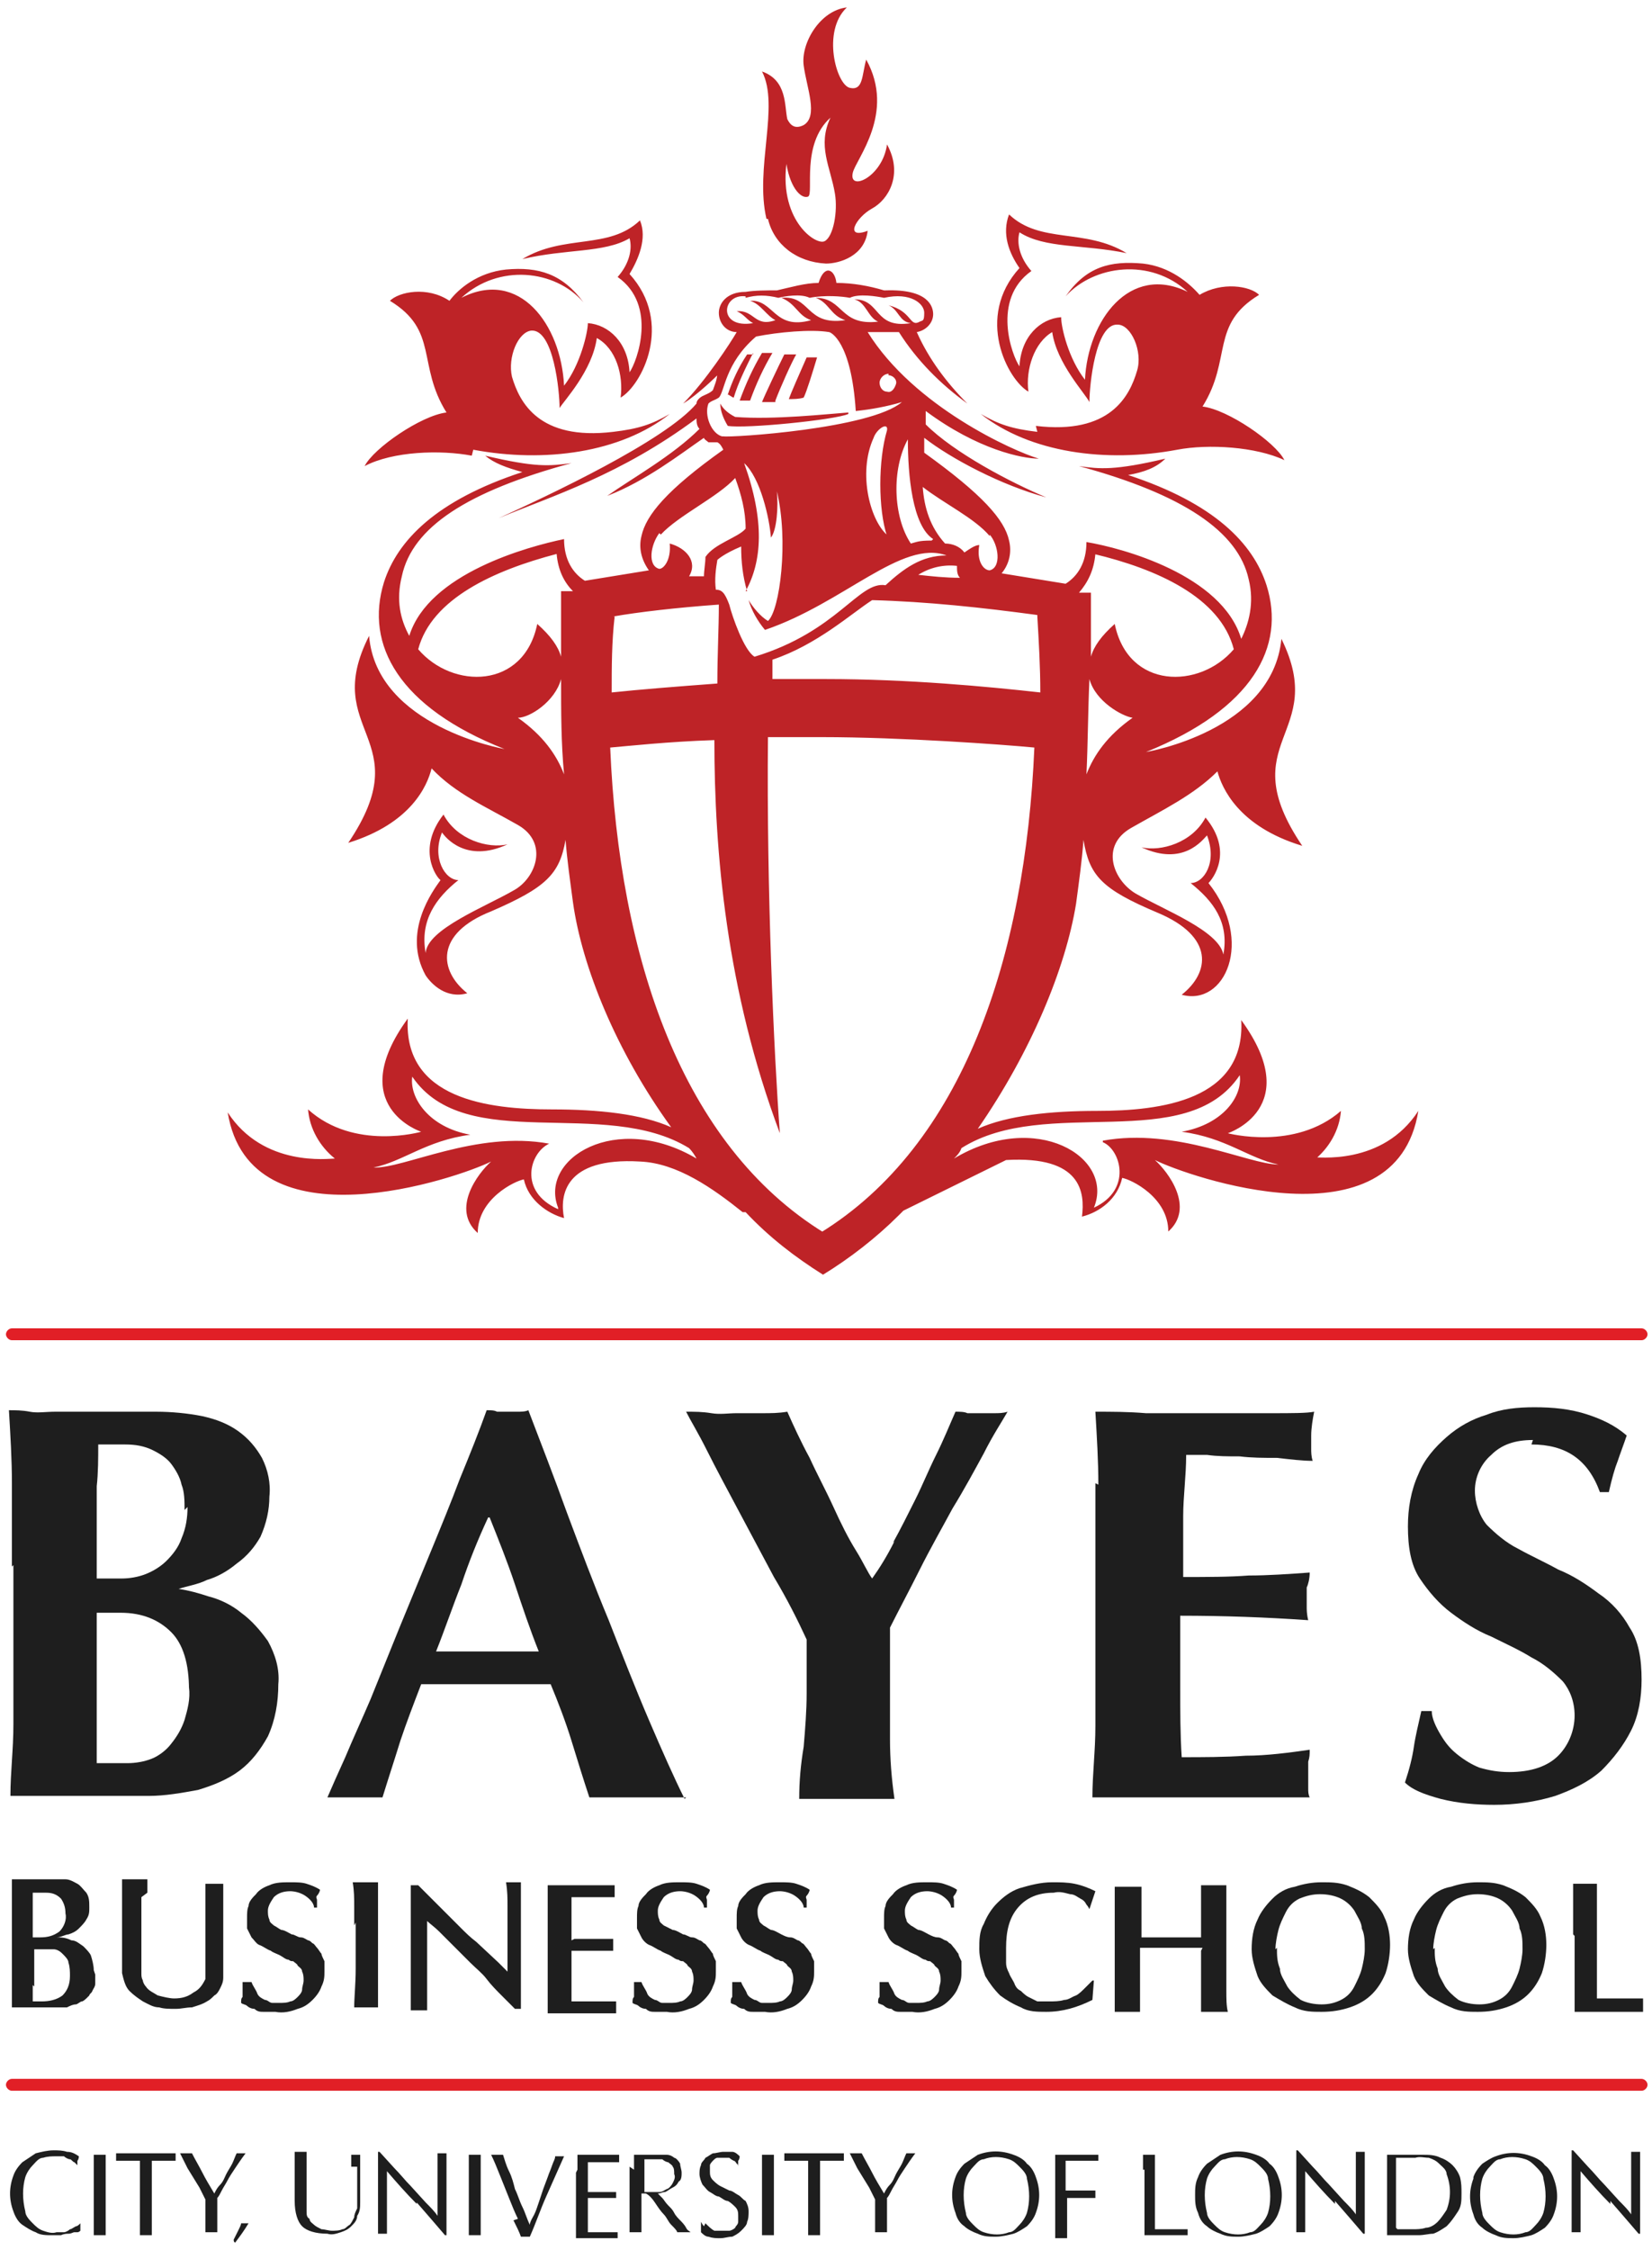 <?xml version="1.0" encoding="UTF-8"?>
<svg xmlns="http://www.w3.org/2000/svg" version="1.1" viewBox="0 0 111 151.1">
  <defs>
    <style>
      .cls-1 {
        fill: #1e1e1e;
      }

      .cls-2 {
        fill: #e11f26;
      }

      .cls-3 {
        fill: #be2327;
      }
    </style>
  </defs>
  <!-- Generator: Adobe Illustrator 28.7.1, SVG Export Plug-In . SVG Version: 1.2.0 Build 142)  -->
  <g>
    <g id="Layer_1">
      <g>
        <g>
          <path class="cls-1" d="M6.4,132.6c0,.2,0,.4,0,.6,0,.2-.1.3-.2.5,0,.1-.2.2-.2.3l-.2.2c0,0-.2.2-.3.2-.1,0-.3.2-.4.2-.2,0-.4.1-.6.2-.3,0-.6,0-.9,0-.3,0-.5,0-.8,0s-.5,0-.8,0-.4,0-.6,0-.4,0-.6,0c0-.7,0-1.5,0-2.2,0-.8,0-1.5,0-2.2,0-.7,0-1.4,0-2.1,0-.7,0-1.4,0-2.1.2,0,.3,0,.4,0,.1,0,.4,0,.6,0,0,0,.2,0,.3,0,.2,0,.3,0,.5,0s.4,0,.5,0,.3,0,.3,0c.3,0,.7,0,1,0,.3,0,.6.2.8.3.2.1.4.4.6.6.2.3.2.6.2,1,0,.3,0,.5-.2.8-.1.2-.3.4-.5.6-.2.2-.4.3-.7.4-.2,0-.5.2-.8.2.3,0,.6,0,1,.2.3,0,.5.2.8.4.2.2.4.4.5.6.1.3.2.7.2,1ZM2.2,130.1h.3c0,0,.2,0,.2,0,.5,0,.9-.1,1.3-.4.3-.3.5-.8.4-1.2,0-.4-.1-.7-.3-1-.3-.3-.6-.4-1-.4-.3,0-.6,0-.9,0,0,.2,0,.3,0,.5s0,.3,0,.5v2ZM2.2,133.3v.5c0,.2,0,.4,0,.6.1,0,.2,0,.3,0,.1,0,.2,0,.3,0,.5,0,1-.1,1.4-.4.3-.3.5-.7.5-1.3,0-.3,0-.6-.1-.9,0-.2-.2-.4-.4-.6-.2-.2-.4-.3-.6-.3-.3,0-.6,0-.9,0-.1,0-.3,0-.4,0v2.5h0Z"/>
          <path class="cls-1" d="M9.5,127.4c0,.5,0,1,0,1.5s0,1.1,0,1.6,0,.9,0,1.2c0,.3,0,.6,0,.8,0,.2,0,.3.1.5,0,.1.1.3.2.4.2.3.5.4.8.6.4.1.8.2,1.1.2.5,0,.9-.1,1.3-.4.4-.2.6-.5.8-.9,0,0,0-.2,0-.2,0-.1,0-.2,0-.3,0-.1,0-.3,0-.5s0-.4,0-.6c0-.8,0-1.6,0-2.4s0-1.6,0-2.4h.3c0,0,.2,0,.3,0,.1,0,.2,0,.3,0h.3s0,.5,0,.5c0,.3,0,.6,0,1s0,.9,0,1.3,0,.9,0,1.4,0,.8,0,1.1c0,.3,0,.6,0,1,0,.3-.1.5-.2.7-.1.2-.2.4-.4.5-.2.2-.3.3-.5.4-.3.2-.7.3-1,.4-.4,0-.7.1-1.1.1-.4,0-.8,0-1.1-.1-.4,0-.7-.2-1.1-.4-.3-.2-.6-.4-.9-.7-.3-.3-.4-.8-.5-1.2,0-.1,0-.2,0-.4v-4.2c0-.2,0-.4,0-.6s0-.4,0-.6,0-.4,0-.5h.4c.3,0,.6,0,.9,0h.4s0,.9,0,.9Z"/>
          <path class="cls-1" d="M16.9,133.1c.1.3.3.5.4.8.1.2.3.3.5.4.2,0,.3.2.5.2.2,0,.4,0,.5,0,.2,0,.5,0,.7-.1.2,0,.4-.2.5-.3.1-.1.3-.3.3-.5,0-.2.1-.4.1-.6,0-.2,0-.4-.1-.6,0-.2-.2-.3-.3-.4,0-.1-.2-.2-.3-.3-.1,0-.2,0-.3-.1-.2,0-.4-.2-.6-.3s-.5-.2-.6-.3c-.3-.1-.5-.3-.8-.4-.2-.1-.3-.3-.5-.5-.1-.2-.2-.4-.3-.6,0-.2,0-.5,0-.7,0-.3,0-.6.1-.8,0-.3.3-.6.5-.8.2-.3.6-.5.9-.6.4-.2.9-.2,1.4-.2.4,0,.8,0,1.1.1.3.1.6.2.9.4,0,.1-.1.3-.2.4s0,.2,0,.3,0,.2,0,.2,0,.2,0,.3h-.2c0-.3-.3-.6-.6-.8-.3-.2-.7-.3-1-.3-.4,0-.8.1-1.1.4-.2.3-.4.6-.4.9,0,.2,0,.4.1.6,0,.2.2.3.3.4.2.1.3.2.5.3.2,0,.5.2.7.3.2,0,.4.2.6.2s.3.1.5.2c.1,0,.2.1.3.2.1,0,.2.2.3.3.1.1.2.3.3.4,0,.1.1.3.2.5,0,.1,0,.3,0,.4,0,.1,0,.2,0,.3,0,.3,0,.6-.2,1-.1.3-.3.6-.6.9-.3.3-.6.5-1,.6-.5.2-1,.3-1.5.2-.3,0-.5,0-.8,0-.2,0-.4,0-.6-.2-.2,0-.4-.1-.5-.2s-.3-.1-.4-.2c0-.2,0-.3.1-.4,0-.1,0-.2,0-.3,0,0,0-.2,0-.3s0-.2,0-.4h.2Z"/>
          <path class="cls-1" d="M23.8,129.3c0-.4,0-.8,0-1.3s0-1-.1-1.6c.1,0,.3,0,.5,0s.3,0,.4,0c.1,0,.3,0,.4,0h.4c0,.2,0,.5,0,.8s0,.7,0,1.1,0,.8,0,1.2v1.1c0,.9,0,1.7,0,2.4,0,.7,0,1.3,0,1.8-.1,0-.3,0-.4,0-.1,0-.3,0-.4,0-.1,0-.3,0-.4,0-.2,0-.3,0-.4,0,0-.7.1-1.6.1-2.6,0-1,0-2,0-3.1Z"/>
          <path class="cls-1" d="M27.6,130v-1.7c0-.6,0-1.2,0-1.7h.1s.1,0,.1,0h.3s.9.9.9.9c.3.3.6.6.9.9s.6.6,1,1,.7.7,1.1,1l1.5,1.4c0,0,.2.2.3.3,0,0,.2.2.3.3v-2.8c0-.5,0-1.1,0-1.6,0-.5,0-1-.1-1.6h.2c0,0,.2,0,.3,0,0,0,.2,0,.3,0,0,0,.2,0,.2,0,0,.4,0,.7,0,1s0,.6,0,.9,0,.6,0,1,0,.8,0,1.2v4.4h-.1s0,0-.1,0h-.1s0,0-.1,0c-.3-.3-.6-.6-.9-.9s-.7-.7-1-1.1-.7-.7-1.1-1.1-.7-.7-1.1-1.1-.7-.7-1-1-.6-.5-.8-.7v2.1c0,.3,0,.6,0,.9s0,.6,0,.9v.5c0,.1,0,.2,0,.4s0,.3,0,.5,0,.4,0,.7c0,0-.2,0-.3,0,0,0-.2,0-.3,0,0,0-.2,0-.3,0h-.2s0-1.7,0-1.7c0,0,0-.2,0-.3s0-.3,0-.5,0-.3,0-.5v-2h0Z"/>
          <path class="cls-1" d="M38.6,130.2h.6c.2,0,.5,0,.7,0h.7c.2,0,.4,0,.6,0,0,0,0,.1,0,.2,0,0,0,.2,0,.2,0,.1,0,.3,0,.4-.2,0-.3,0-.5,0h-.5s-.9,0-.9,0h-.9v3.4h1.2s.9,0,.9,0c.3,0,.6,0,.9,0,0,.1,0,.3,0,.4,0,.2,0,.3,0,.4-.7,0-1.5,0-2.3,0s-1.6,0-2.3,0c0-.3,0-.5,0-.8s0-.5,0-.8c0-.2,0-.4,0-.7s0-.5,0-.8,0-.5,0-.8,0-.4,0-.6v-.7c0-.3,0-.7,0-1.1s0-.8,0-1.2,0-.8,0-1.1c.1,0,.3,0,.5,0h.6s.6,0,.6,0h.5c.3,0,.6,0,1,0h1.3s0,0,0,.1c0,0,0,.1,0,.2,0,.2,0,.3,0,.5h-1.2c0,0-.3,0-.3,0h-1.4v2.9h0Z"/>
          <path class="cls-1" d="M43.1,133.1c.1.3.3.5.4.8.1.2.3.3.5.4.2,0,.3.2.5.2.2,0,.4,0,.5,0,.2,0,.5,0,.7-.1.2,0,.4-.2.5-.3.1-.1.3-.3.3-.5,0-.2.1-.4.1-.6,0-.2,0-.4-.1-.6,0-.2-.2-.3-.3-.4,0-.1-.2-.2-.3-.3-.1,0-.2,0-.3-.1-.2,0-.4-.2-.6-.3s-.5-.2-.6-.3c-.3-.1-.5-.3-.8-.4-.2-.1-.4-.3-.5-.5-.1-.2-.2-.4-.3-.6,0-.2,0-.5,0-.7,0-.3,0-.6.1-.8,0-.3.3-.6.5-.8.2-.3.6-.5.9-.6.4-.2.9-.2,1.4-.2.4,0,.8,0,1.1.1.3.1.6.2.9.4,0,.1-.1.3-.2.4s0,.2,0,.3,0,.2,0,.2,0,.2,0,.3h-.2c0-.3-.3-.6-.6-.8-.3-.2-.7-.3-1-.3-.4,0-.8.1-1.1.4-.2.3-.4.6-.4.9,0,.2,0,.4.1.6,0,.2.2.3.3.4.2.1.4.2.6.3.2,0,.5.2.7.3.2,0,.4.2.6.2s.3.1.5.2c.1,0,.2.1.3.2.1,0,.2.2.3.3.1.1.2.3.3.4,0,.1.1.3.2.5,0,.1,0,.3,0,.4,0,.1,0,.2,0,.3,0,.3,0,.6-.2,1-.1.3-.3.6-.6.9-.3.3-.6.5-1,.6-.5.2-1,.3-1.5.2-.3,0-.5,0-.8,0-.2,0-.4,0-.6-.2-.2,0-.4-.1-.5-.2s-.3-.1-.4-.2c0-.2,0-.3.1-.4,0-.1,0-.2,0-.3,0,0,0-.2,0-.3s0-.2,0-.4h.2Z"/>
          <path class="cls-1" d="M49.8,133.1c.1.3.3.5.4.8.1.2.3.3.5.4.2,0,.3.2.5.2.2,0,.4,0,.5,0,.2,0,.5,0,.7-.1.2,0,.4-.2.5-.3.1-.1.3-.3.3-.5,0-.2.1-.4.1-.6,0-.2,0-.4-.1-.6,0-.2-.2-.3-.3-.4,0-.1-.2-.2-.3-.3-.1,0-.2,0-.3-.1-.2,0-.4-.2-.6-.3s-.5-.2-.6-.3c-.3-.1-.5-.3-.8-.4-.2-.1-.4-.3-.5-.5-.1-.2-.2-.4-.3-.6,0-.2,0-.5,0-.7,0-.3,0-.6.1-.8,0-.3.3-.6.5-.8.2-.3.6-.5.9-.6.4-.2.9-.2,1.4-.2.4,0,.8,0,1.1.1.3.1.6.2.9.4,0,.1-.1.3-.2.4s0,.2,0,.3,0,.2,0,.2,0,.2,0,.3h-.2c0-.3-.3-.6-.6-.8-.3-.2-.7-.3-1-.3-.4,0-.8.1-1.1.4-.2.3-.4.6-.4.9,0,.2,0,.4.1.6,0,.2.2.3.3.4.2.1.3.2.5.3.2,0,.5.2.7.3s.4.2.6.2.3.1.5.2c.1,0,.2.1.3.2.1,0,.2.2.3.3.1.1.2.3.3.4,0,.1.1.3.2.5,0,.1,0,.3,0,.4,0,.1,0,.2,0,.3,0,.3,0,.6-.2,1-.1.3-.3.6-.6.9-.3.3-.6.5-1,.6-.5.2-1,.3-1.5.2-.3,0-.5,0-.8,0-.2,0-.4,0-.6-.2-.2,0-.4-.1-.5-.2s-.3-.1-.4-.2c0-.2,0-.3.1-.4,0-.1,0-.2,0-.3,0,0,0-.2,0-.3s0-.2,0-.4h.2Z"/>
          <path class="cls-1" d="M59.7,133.1c.1.3.3.5.4.8.1.2.3.3.5.4.2,0,.3.2.5.2.2,0,.4,0,.5,0,.2,0,.5,0,.7-.1.2,0,.4-.2.5-.3.1-.1.3-.3.3-.5,0-.2.1-.4.1-.6,0-.2,0-.4-.1-.6,0-.2-.2-.3-.3-.4,0-.1-.2-.2-.3-.3-.1,0-.2,0-.3-.1-.2,0-.4-.2-.6-.3s-.5-.2-.6-.3c-.3-.1-.5-.3-.8-.4-.2-.1-.4-.3-.5-.5-.1-.2-.2-.4-.3-.6,0-.2,0-.5,0-.7,0-.3,0-.6.1-.8,0-.3.3-.6.5-.8.2-.3.6-.5.9-.6.4-.2.9-.2,1.4-.2.4,0,.8,0,1.1.1.3.1.6.2.9.4,0,.1-.1.3-.2.4s0,.2,0,.3,0,.2,0,.2,0,.2,0,.3h-.2c0-.3-.3-.6-.6-.8-.3-.2-.7-.3-1-.3-.4,0-.8.1-1.1.4-.2.3-.4.6-.4.9,0,.2,0,.4.1.6,0,.2.2.3.3.4.2.1.3.2.5.3.2,0,.5.2.7.3s.4.2.6.2.3.1.5.2c.1,0,.2.1.3.2.1,0,.2.2.3.3.1.1.2.3.3.4,0,.1.1.3.2.5,0,.1,0,.3,0,.4,0,.1,0,.2,0,.3,0,.3,0,.6-.2,1-.1.3-.3.6-.6.9-.3.3-.6.5-1,.6-.5.2-1,.3-1.5.2-.3,0-.5,0-.8,0-.2,0-.4,0-.6-.2-.2,0-.4-.1-.5-.2s-.3-.1-.4-.2c0-.2,0-.3.1-.4,0-.1,0-.2,0-.3,0,0,0-.2,0-.3s0-.2,0-.4h.2Z"/>
          <path class="cls-1" d="M73.3,128.2h-.1c0,0-.1-.2-.2-.3-.1-.2-.2-.3-.4-.4-.2-.1-.4-.3-.7-.3-.4-.1-.7-.2-1.1-.1-1,0-1.8.3-2.4,1s-.8,1.6-.8,2.7c0,.1,0,.3,0,.4,0,.2,0,.4,0,.6,0,.3.1.5.2.7.1.3.3.5.4.8.1.2.2.3.4.4.1.1.3.3.5.4.2.1.4.2.6.3.2,0,.5,0,.8,0,.3,0,.7,0,1-.1.3,0,.5-.2.8-.3.2-.1.4-.3.6-.5.2-.2.3-.3.5-.5h.1c0,0-.1,1.3-.1,1.3-1,.5-2,.8-3.1.8-.6,0-1.2,0-1.7-.3-.5-.2-1-.5-1.4-.8-.4-.4-.7-.8-1-1.3-.2-.6-.4-1.2-.4-1.8,0-.6,0-1.2.3-1.7.2-.5.5-1,.9-1.4.4-.4.9-.8,1.5-1,.7-.2,1.4-.4,2.2-.4.5,0,1,0,1.5.1.5.1,1,.3,1.4.5l-.4,1.2Z"/>
          <path class="cls-1" d="M80.8,130.8c-.3,0-.7,0-1,0s-.7,0-1,0-.7,0-1.1,0-.7,0-1.1,0v2.3c0,.3,0,.5,0,.8s0,.4,0,.6,0,.4,0,.6c0,0-.2,0-.4,0-.2,0-.3,0-.5,0-.1,0-.3,0-.4,0h-.4c0-.9,0-1.8,0-2.8,0-.9,0-1.9,0-2.8,0-.5,0-1,0-1.4,0-.5,0-.9,0-1.4.1,0,.3,0,.5,0s.3,0,.4,0h.5s.2,0,.2,0h.2c0,.1,0,.3,0,.5s0,.4,0,.6,0,.6,0,.9,0,.9,0,1.4c.3,0,.6,0,.9,0s.6,0,.9,0,.8,0,1.1,0,.7,0,1.1,0v-1.1c0-.2,0-.4,0-.6s0-.3,0-.4v-.3c0,0,0-.2,0-.2s0-.2,0-.3,0-.3,0-.6c.1,0,.3,0,.4,0s.3,0,.5,0,.3,0,.4,0,.3,0,.4,0c0,.3,0,.7,0,1.2,0,.5,0,1,0,1.6,0,.5,0,1.1,0,1.6s0,.9,0,1.2c0,.5,0,1,0,1.5,0,.5,0,1,.1,1.4h-.5c-.2,0-.3,0-.5,0-.1,0-.3,0-.4,0h-.4s0-.1,0-.3,0-.4,0-.6,0-.5,0-.7c0-.2,0-.4,0-.5v-2Z"/>
          <path class="cls-1" d="M88.8,126.4c.6,0,1.1,0,1.7.2.5.2,1,.4,1.5.8.4.4.8.8,1,1.3.3.6.4,1.3.4,1.9,0,.6-.1,1.3-.3,1.9-.2.5-.5,1-.9,1.4-.4.4-.9.7-1.5.9-.6.2-1.2.3-1.9.3-.6,0-1.2,0-1.8-.3-.5-.2-1-.5-1.5-.8-.4-.4-.8-.8-1-1.3-.2-.6-.4-1.2-.4-1.8,0-.7.1-1.4.4-2,.2-.5.6-1,1-1.4.4-.4.9-.7,1.5-.8.6-.2,1.2-.3,1.8-.3h0ZM85.8,130.8c0,.5,0,.9.2,1.4,0,.4.3.8.5,1.2.2.3.5.6.9.9.4.2.9.3,1.4.3.5,0,.9-.1,1.3-.3.4-.2.7-.5.9-.9.2-.4.4-.8.5-1.2.1-.4.2-.9.2-1.3,0-.5,0-1-.2-1.4,0-.4-.3-.8-.5-1.2-.2-.3-.5-.6-.9-.8-.4-.2-.9-.3-1.4-.3-.5,0-.9.1-1.4.3-.4.2-.7.5-.9.9-.2.4-.4.8-.5,1.2-.1.4-.2.9-.2,1.3h0Z"/>
          <path class="cls-1" d="M99.3,126.4c.6,0,1.1,0,1.7.2.5.2,1,.4,1.5.8.4.4.8.8,1,1.3.3.6.4,1.3.4,1.9,0,.6-.1,1.3-.3,1.9-.2.5-.5,1-.9,1.4-.4.4-.9.7-1.5.9-.6.2-1.2.3-1.9.3-.6,0-1.2,0-1.8-.3-.5-.2-1-.5-1.5-.8-.4-.4-.8-.8-1-1.3-.2-.6-.4-1.2-.4-1.8,0-.7.1-1.4.4-2,.2-.5.6-1,1-1.4.4-.4.9-.7,1.5-.8.6-.2,1.2-.3,1.8-.3h0ZM96.4,130.8c0,.5,0,.9.2,1.4,0,.4.3.8.5,1.2.2.3.5.6.9.9.4.2.9.3,1.4.3.5,0,.9-.1,1.3-.3.4-.2.7-.5.9-.9.2-.4.4-.8.5-1.2.1-.4.2-.9.2-1.3,0-.5,0-1-.2-1.4,0-.4-.3-.8-.5-1.2-.2-.3-.5-.6-.9-.8-.4-.2-.9-.3-1.4-.3-.5,0-.9.1-1.4.3-.4.2-.7.5-.9.9-.2.4-.4.8-.5,1.2-.1.4-.2.9-.2,1.3h0Z"/>
          <path class="cls-1" d="M105.7,129.9v-.7c0-.1,0-.3,0-.4s0-.4,0-.7v-.3c0-.2,0-.3,0-.5s0-.3,0-.5,0-.3,0-.3c.1,0,.3,0,.4,0,.1,0,.3,0,.4,0s.3,0,.4,0,.3,0,.4,0c0,.5,0,.9,0,1.4,0,.4,0,.9,0,1.3s0,.9,0,1.3c0,.4,0,.9,0,1.4s0,.9,0,1.2c0,.4,0,.8,0,1.1h.7c.2,0,.5,0,.8,0s.6,0,.9,0,.5,0,.7,0c0,0,0,.1,0,.2,0,.1,0,.2,0,.3,0,0,0,.1,0,.2,0,0,0,.1,0,.2-.2,0-.3,0-.5,0h-.6s-.6,0-.6,0h-.6c-.4,0-.8,0-1.1,0s-.8,0-1.2,0v-.3c0-.2,0-.4,0-.6s0-.5,0-.8,0-.5,0-.8,0-.4,0-.6,0-.3,0-.3v-1.7h0Z"/>
          <path class="cls-1" d="M5,149.9c-.1,0-.2.1-.4.1-.1,0-.3,0-.5.1-.2,0-.4,0-.6,0-.4,0-.8,0-1.1-.2-.3-.1-.6-.3-.9-.5-.3-.2-.5-.6-.6-.9-.3-.8-.3-1.6,0-2.4.1-.3.3-.6.6-.9.3-.2.6-.4.9-.6.4-.1.8-.2,1.2-.2.3,0,.6,0,.9.1.3,0,.5.1.8.3,0,0,0,.2-.1.3,0,.1,0,.2,0,.3h0c0,0-.1-.1-.2-.2-.1,0-.2-.2-.3-.2-.1,0-.3-.1-.4-.2-.2,0-.3,0-.5,0-.3,0-.6,0-.9.1-.3,0-.5.3-.7.5-.2.2-.4.5-.5.8-.2.7-.2,1.5,0,2.3,0,.3.3.6.5.8.2.2.4.4.7.5.3.1.6.2.9.1.2,0,.4,0,.5,0,.1,0,.3-.1.4-.2.1,0,.2-.1.4-.2.1,0,.2-.1.3-.2h0s0,.5,0,.5c0,0-.1.1-.2.1Z"/>
          <path class="cls-1" d="M6.3,145.7c0-.3,0-.7,0-1h.2c0,0,.1,0,.2,0,0,0,.1,0,.2,0,0,0,.1,0,.2,0,0,.3,0,.7,0,1s0,.7,0,1v1.4c0,.3,0,.7,0,1s0,.7,0,1c-.1,0-.2,0-.4,0s-.3,0-.4,0c0-.3,0-.6,0-1s0-.7,0-1v-1.4c0-.3,0-.7,0-1Z"/>
          <path class="cls-1" d="M9.4,145.1h-.4c-.1,0-.3,0-.4,0h-.4c-.1,0-.3,0-.4,0,0,0,0-.2,0-.3,0,0,0-.2,0-.2h1c.3,0,.7,0,1,0s.7,0,1,0,.7,0,1,0c0,0,0,.2,0,.3,0,0,0,.2,0,.2-.1,0-.2,0-.4,0h-.4c-.1,0-.3,0-.4,0h-.4c0,.5,0,1.1,0,1.6v1.4c0,.3,0,.7,0,1s0,.7,0,1c-.1,0-.2,0-.4,0s-.3,0-.4,0c0-.3,0-.6,0-1s0-.7,0-1v-1.4c0-.5,0-1.1,0-1.6Z"/>
          <path class="cls-1" d="M13.7,147.5c-.1-.2-.2-.4-.3-.6l-.8-1.3c-.1-.2-.2-.4-.3-.6l-.2-.4h.2c0,0,.1,0,.2,0,0,0,.1,0,.2,0h.2c.2.4.5.9.7,1.3s.5.9.8,1.4c.1-.2.2-.4.4-.6s.3-.5.4-.7.3-.5.4-.7.2-.5.3-.7c.2,0,.4,0,.6,0-.3.4-.5.7-.7,1s-.4.6-.5.8-.3.5-.4.7-.2.4-.3.5v1.3c0,.2,0,.4,0,.6s0,.3,0,.4c-.1,0-.2,0-.4,0s-.3,0-.4,0c0-.3,0-.7,0-1v-1.2l-.2-.4Z"/>
          <path class="cls-1" d="M23.6,145.5c0-.3,0-.6,0-.8h.2c0,0,.1,0,.2,0,0,0,.2,0,.2,0,0,.2,0,.4,0,.6s0,.5,0,.8,0,.6,0,.9,0,.6,0,.9c0,.3,0,.6-.2.9,0,.3-.2.5-.4.7-.2.2-.4.3-.7.4-.3.1-.6.2-.9.1-.8,0-1.4-.2-1.7-.5s-.5-.9-.5-1.7,0-.5,0-.6,0-.4,0-.6c0-.4,0-.8,0-1.2s0-.6,0-.9c0,0,.1,0,.2,0,0,0,.1,0,.2,0,0,0,.1,0,.2,0,0,0,.1,0,.2,0,0,.1,0,.3,0,.5s0,.4,0,.6,0,.5,0,.8,0,.6,0,.9v.6c0,.2,0,.4,0,.6,0,.2,0,.4.2.5,0,.2.2.3.3.4.1.1.3.2.5.3.2,0,.5.1.7.1.2,0,.5,0,.7-.1.2,0,.3-.2.5-.3.1-.1.2-.3.3-.5,0-.2.1-.4.2-.6,0-.2,0-.4,0-.6v-.5c0-.7,0-1.3,0-1.7Z"/>
          <path class="cls-1" d="M28,148c-.7-.7-1.4-1.5-2-2.2,0,.1,0,.3,0,.6s0,.6,0,1v1.5c0,.2,0,.4,0,.5s0,.3,0,.4,0,.2,0,.2c0,0-.2,0-.3,0,0,0-.2,0-.3,0,0,0,0-.1,0-.3s0-.3,0-.5,0-.4,0-.6,0-.5,0-.7,0-.5,0-.7,0-.4,0-.6c0-.5,0-.9,0-1.3,0-.4,0-.6,0-.8h.1l1,1.1c.4.4.7.8,1.1,1.2l1,1.1c.3.3.6.6.8.9v-2.7c0-.5,0-1,0-1.5,0,0,.2,0,.3,0,0,0,.2,0,.3,0,0,.1,0,.3,0,.5s0,.5,0,.7,0,.5,0,.8,0,.5,0,.6v2.9h-.1c-.6-.7-1.2-1.4-1.9-2.2Z"/>
          <path class="cls-1" d="M31.5,145.7c0-.3,0-.7,0-1h.2c0,0,.1,0,.2,0,0,0,.1,0,.2,0,0,0,.1,0,.2,0,0,.3,0,.7,0,1s0,.7,0,1v1.4c0,.3,0,.7,0,1s0,.7,0,1c-.1,0-.2,0-.4,0s-.3,0-.4,0c0-.3,0-.6,0-1s0-.7,0-1v-1.4c0-.3,0-.7,0-1Z"/>
          <path class="cls-1" d="M34.8,149c-.2-.4-.4-.9-.6-1.4s-.4-1-.6-1.5c-.2-.5-.4-1-.6-1.4h.2c0,0,.1,0,.2,0,0,0,.1,0,.2,0s.1,0,.2,0c.1.3.2.7.4,1.1s.3.8.4,1.2c.2.4.3.8.5,1.2.2.4.3.8.5,1.2,0-.2.2-.5.3-.7s.2-.5.3-.8.2-.6.3-.9l.3-.8c.1-.3.2-.5.3-.8s.2-.4.2-.6c0,0,.2,0,.3,0,0,0,.2,0,.3,0-.4.9-.8,1.8-1.2,2.7s-.7,1.8-1.1,2.7c0,0-.2,0-.3,0,0,0-.2,0-.3,0-.1-.3-.3-.7-.5-1.1Z"/>
          <path class="cls-1" d="M38.8,145.7c0-.3,0-.7,0-1h.7c.2,0,.5,0,.7,0s.5,0,.7,0,.5,0,.7,0c0,.2,0,.3,0,.5h-.5s-.4,0-.4,0c-.2,0-.3,0-.5,0s-.4,0-.7,0c0,.2,0,.3,0,.5,0,.2,0,.3,0,.5v1h.6s.4,0,.5,0h.4s.4,0,.4,0c0,0,0,.2,0,.2,0,0,0,.2,0,.2-.1,0-.3,0-.5,0s-.4,0-.5,0h-.9v1.9s0,.3,0,.4h1.1s.4,0,.5,0c.1,0,.3,0,.4,0,0,0,0,0,0,.1h0c0,.2,0,.3,0,.3-.2,0-.5,0-.7,0h-1.4c-.2,0-.5,0-.7,0,0-.3,0-.7,0-1s0-.7,0-1v-1.4c0-.4,0-.7,0-1h0Z"/>
          <path class="cls-1" d="M42.6,145.7c0-.3,0-.7,0-1h.4c.1,0,.3,0,.4,0s.3,0,.4,0,.3,0,.4,0c.2,0,.4,0,.6,0,.2,0,.4.1.5.2.1,0,.3.2.4.4,0,.2.1.4.1.6,0,.2,0,.5-.2.6-.1.2-.2.3-.4.4-.2.1-.3.2-.5.3-.2,0-.3.1-.5.1l.3.3c.1.1.2.3.4.5s.3.3.4.5.3.4.4.5.3.3.4.5.2.2.3.3c0,0-.2,0-.2,0h-.5c0,0-.2,0-.2,0,0-.1-.2-.3-.4-.5s-.3-.5-.5-.7-.4-.5-.6-.8-.4-.5-.6-.6h-.3v.6c0,.3,0,.7,0,1s0,.7,0,1c-.1,0-.2,0-.4,0s-.3,0-.4,0c0-.3,0-.6,0-1s0-.7,0-1v-1.4c0-.3,0-.7,0-1ZM43.5,147.2h.3c.2,0,.3,0,.5,0,.2,0,.3-.1.5-.2.1,0,.3-.2.4-.4.1-.2.2-.4.1-.6,0-.2,0-.4-.1-.5,0-.1-.2-.2-.3-.3-.1,0-.3-.1-.4-.2-.1,0-.3,0-.4,0-.2,0-.3,0-.5,0s-.2,0-.3,0c0,.3,0,.6,0,.9s0,.6,0,.9v.4c0,0,.2,0,.2,0Z"/>
          <path class="cls-1" d="M47.4,149.3c.2.2.4.4.6.5.1,0,.3,0,.5,0,.2,0,.3,0,.5,0,.1,0,.3-.1.4-.2,0-.1.2-.2.2-.4,0-.1,0-.3,0-.4,0-.2,0-.4-.2-.6-.1-.1-.3-.3-.5-.4-.2,0-.4-.2-.6-.3-.2,0-.4-.2-.6-.3-.2-.1-.3-.3-.5-.5-.1-.2-.2-.5-.2-.7,0-.2,0-.4.1-.6,0-.2.2-.3.3-.5.2-.1.3-.2.5-.3.2,0,.5-.1.7-.1.2,0,.4,0,.6,0,.2,0,.4.2.5.3,0,0,0,.2-.1.3,0,.1,0,.3,0,.4h0c0,0,0-.2-.1-.2,0,0-.1-.2-.2-.2,0,0-.2-.1-.3-.2-.1,0-.2,0-.4,0-.1,0-.3,0-.4,0-.1,0-.2.1-.3.2,0,0-.2.2-.2.3,0,.1,0,.3,0,.4,0,.2,0,.4.2.6.1.1.3.3.5.4.2.1.4.2.6.3.2,0,.4.2.6.3.2.1.3.3.5.4.1.2.2.4.2.7,0,.2,0,.5-.1.7,0,.2-.2.4-.4.6-.2.2-.4.3-.6.4-.3,0-.5.1-.8.1-.3,0-.5,0-.8-.1-.2,0-.4-.2-.5-.3,0-.1,0-.2,0-.3,0,0,0-.2,0-.4h0c0,0,.1.2.2.3Z"/>
          <path class="cls-1" d="M51.2,145.7c0-.3,0-.7,0-1h.2c0,0,.1,0,.2,0,0,0,.1,0,.2,0,0,0,.1,0,.2,0,0,.3,0,.7,0,1s0,.7,0,1v1.4c0,.3,0,.7,0,1s0,.7,0,1c-.1,0-.2,0-.4,0s-.3,0-.4,0c0-.3,0-.6,0-1s0-.7,0-1v-1.4c0-.3,0-.7,0-1Z"/>
          <path class="cls-1" d="M54.3,145.1h-.4c-.1,0-.3,0-.4,0h-.4c-.1,0-.3,0-.4,0,0,0,0-.2,0-.3,0,0,0-.2,0-.2h1c.3,0,.7,0,1,0s.7,0,1,0c.3,0,.7,0,1,0,0,0,0,.2,0,.3,0,0,0,.2,0,.2-.1,0-.2,0-.4,0h-.4c-.1,0-.3,0-.4,0h-.4c0,.5,0,1.1,0,1.6v1.4c0,.3,0,.7,0,1s0,.7,0,1c-.1,0-.2,0-.4,0s-.3,0-.4,0c0-.3,0-.6,0-1s0-.7,0-1v-1.4c0-.5,0-1.1,0-1.6Z"/>
          <path class="cls-1" d="M58.7,147.5c-.1-.2-.2-.4-.3-.6l-.8-1.3c-.1-.2-.2-.4-.3-.6l-.2-.4h.2c0,0,.1,0,.2,0,0,0,.1,0,.2,0h.2c.2.4.5.9.7,1.3s.5.9.8,1.4c.1-.2.2-.4.4-.6s.3-.5.4-.7.3-.5.4-.7.2-.5.3-.7c.2,0,.4,0,.6,0-.3.4-.5.7-.7,1s-.4.6-.5.8-.3.5-.4.7-.2.4-.3.5v1.3c0,.2,0,.4,0,.6s0,.3,0,.4c-.1,0-.2,0-.4,0s-.3,0-.4,0c0-.3,0-.7,0-1v-1.2l-.2-.4Z"/>
          <path class="cls-1" d="M64.2,146.2c.1-.3.3-.6.6-.9.3-.2.6-.4.9-.6.8-.3,1.6-.3,2.4,0,.3.1.7.3.9.6.3.2.5.6.6.9.3.8.3,1.6,0,2.4-.1.3-.3.6-.6.9-.3.2-.6.4-.9.5-.4.1-.8.2-1.2.2-.4,0-.8,0-1.2-.2-.3-.1-.7-.3-.9-.5-.3-.2-.5-.5-.6-.9-.3-.8-.3-1.6,0-2.4h0ZM69,146.3c0-.3-.3-.6-.5-.8-.2-.2-.4-.4-.7-.5-.6-.2-1.2-.2-1.7,0-.3,0-.5.3-.7.5-.2.2-.4.5-.5.8-.2.7-.2,1.5,0,2.3,0,.3.3.6.5.8.2.2.4.4.7.5.6.2,1.2.2,1.7,0,.3,0,.5-.3.7-.5.2-.2.4-.5.5-.8.2-.7.2-1.5,0-2.3h0Z"/>
          <path class="cls-1" d="M70.9,145.7c0-.3,0-.7,0-1h.7c.2,0,.5,0,.7,0s.5,0,.7,0h.8c0,.1,0,.3,0,.4-.1,0-.3,0-.5,0s-.4,0-.6,0h-.6c-.2,0-.4,0-.5,0,0,.2,0,.4,0,.5s0,.3,0,.5v1c.3,0,.7,0,1,0s.7,0,1,0c0,.2,0,.3,0,.5-.1,0-.3,0-.4,0s-.3,0-.5,0-.4,0-.5,0h-.5v.7c0,.3,0,.7,0,1s0,.7,0,1c-.1,0-.2,0-.4,0s-.3,0-.4,0c0-.3,0-.6,0-1s0-.7,0-1v-1.4c0-.3,0-.7,0-1Z"/>
          <path class="cls-1" d="M76.8,145.7c0-.3,0-.7,0-1h.2c0,0,.1,0,.2,0,0,0,.1,0,.2,0,0,0,.1,0,.2,0,0,.3,0,.7,0,1s0,.7,0,1c0,.7,0,1.2,0,1.7,0,.5,0,.9,0,1.3.4,0,.7,0,1.1,0,.4,0,.7,0,1.1,0,0,0,0,.2,0,.2,0,0,0,.1,0,.2-.2,0-.5,0-.7,0h-1.5c-.2,0-.5,0-.7,0,0-.3,0-.6,0-1s0-.7,0-1v-1.4c0-.3,0-.7,0-1Z"/>
          <path class="cls-1" d="M80.5,146.2c.1-.3.3-.6.6-.9.3-.2.6-.4.9-.6.8-.3,1.6-.3,2.4,0,.3.1.7.3.9.6.3.2.5.6.6.9.3.8.3,1.6,0,2.4-.1.3-.3.6-.6.9-.3.2-.6.4-.9.5-.4.1-.8.2-1.2.2-.4,0-.8,0-1.2-.2-.3-.1-.7-.3-.9-.5-.3-.2-.5-.5-.6-.9-.2-.4-.2-.8-.2-1.2,0-.4,0-.8.2-1.2ZM85.2,146.3c0-.3-.3-.6-.5-.8-.2-.2-.4-.4-.7-.5-.6-.2-1.2-.2-1.7,0-.3,0-.5.3-.7.5-.2.2-.4.5-.5.8-.2.7-.2,1.5,0,2.3,0,.3.3.6.5.8.2.2.4.4.7.5.6.2,1.2.2,1.7,0,.3,0,.5-.3.7-.5.2-.2.4-.5.5-.8.2-.7.2-1.5,0-2.3Z"/>
          <path class="cls-1" d="M89.7,148c-.7-.7-1.4-1.5-2-2.2,0,.1,0,.3,0,.6s0,.6,0,1v.9c0,.2,0,.4,0,.5s0,.4,0,.5,0,.3,0,.4,0,.2,0,.2c0,0-.2,0-.3,0,0,0-.2,0-.3,0,0,0,0-.1,0-.3s0-.3,0-.5,0-.4,0-.6,0-.5,0-.7,0-.5,0-.7,0-.4,0-.6c0-.5,0-.9,0-1.3,0-.4,0-.6,0-.8h.1l1,1.1c.4.4.7.8,1.1,1.2l1,1.1c.3.3.6.6.8.9v-1.1c0-.6,0-1.1,0-1.6,0-.5,0-1,0-1.5,0,0,.2,0,.3,0,0,0,.2,0,.3,0,0,.1,0,.3,0,.5s0,.5,0,.7,0,.5,0,.8,0,.5,0,.6v2.9h-.1c-.6-.7-1.2-1.4-1.9-2.2Z"/>
          <path class="cls-1" d="M93.2,145.7c0-.3,0-.7,0-1h.6c.2,0,.4,0,.6,0s.4,0,.6,0,.4,0,.6,0c.4,0,.8,0,1.2.2.3.1.6.3.8.5.2.2.4.5.5.8.1.4.1.7.1,1.1,0,.5,0,.9-.3,1.3-.2.3-.4.6-.7.9-.3.2-.6.4-.9.5-.3,0-.6.1-1,.1h-1.6c-.2,0-.3,0-.5,0,0-.3,0-.6,0-1s0-.7,0-1v-1.4c0-.3,0-.7,0-1ZM93.9,149.7c.1,0,.3,0,.4,0,.2,0,.4,0,.6,0,.3,0,.6,0,.9-.1.3,0,.6-.2.8-.4.2-.2.4-.5.6-.8.3-.8.3-1.6,0-2.4,0-.3-.3-.5-.5-.7-.2-.2-.4-.3-.7-.4-.3,0-.6-.1-.9,0-.2,0-.5,0-.7,0s-.4,0-.6,0c0,.3,0,.5,0,.8,0,.3,0,.6,0,.8v1.4c0,.6,0,1.1,0,1.7h0Z"/>
          <path class="cls-1" d="M99,146.2c.1-.3.3-.6.6-.9.3-.2.6-.4.9-.5.8-.3,1.6-.3,2.4,0,.3.1.7.3.9.6.3.2.5.6.6.9.3.8.3,1.6,0,2.4-.1.3-.3.6-.6.9-.3.2-.6.4-.9.5-.4.1-.8.2-1.2.2-.4,0-.8,0-1.2-.2-.3-.1-.7-.3-.9-.5-.3-.2-.5-.5-.6-.9-.3-.8-.3-1.6,0-2.4h0ZM103.7,146.3c0-.3-.3-.6-.5-.8-.2-.2-.4-.4-.7-.5-.6-.2-1.2-.2-1.7,0-.3,0-.5.3-.7.5-.2.2-.4.5-.5.8-.2.7-.2,1.5,0,2.3,0,.3.3.6.5.8.2.2.4.4.7.5.6.2,1.2.2,1.7,0,.3,0,.5-.3.7-.5.2-.2.4-.5.5-.8.2-.7.2-1.5,0-2.3Z"/>
          <path class="cls-1" d="M108.2,148c-.7-.7-1.4-1.5-2-2.2,0,.1,0,.3,0,.6s0,.6,0,1v.9c0,.2,0,.4,0,.5s0,.4,0,.5,0,.3,0,.4,0,.2,0,.2c0,0-.2,0-.3,0,0,0-.2,0-.3,0,0,0,0-.1,0-.3s0-.3,0-.5,0-.4,0-.6,0-.5,0-.7,0-.5,0-.7,0-.4,0-.6c0-.5,0-.9,0-1.3,0-.4,0-.6,0-.8h.1l1,1.1c.4.4.7.8,1.1,1.2l1,1.1c.3.3.6.6.8.9v-1.1c0-.6,0-1.1,0-1.6,0-.5,0-1,0-1.5,0,0,.2,0,.3,0,0,0,.2,0,.3,0,0,.1,0,.3,0,.5s0,.5,0,.7,0,.5,0,.8,0,.5,0,.6v2.9h-.1c-.6-.7-1.2-1.4-1.9-2.2Z"/>
          <path class="cls-1" d="M15.8,150.6c.3-.4.6-.8.9-1.3-.1,0-.2,0-.3,0,0,0-.2,0-.2,0,0,.1-.1.3-.2.5s-.2.4-.3.6h0c0,.2.1.2.2.2Z"/>
          <path class="cls-2" d="M110.3,140.4H.8c-.2,0-.4-.2-.4-.4s.2-.4.4-.4h109.5c.2,0,.4.2.4.4s-.2.4-.4.4Z"/>
          <path class="cls-2" d="M110.3,90H.8c-.2,0-.4-.2-.4-.4s.2-.4.4-.4h109.5c.2,0,.4.2.4.4s-.2.4-.4.4Z"/>
          <path class="cls-1" d="M.8,105.2c0-2.1,0-3.9,0-5.6,0-1.6-.1-3.2-.2-4.9.4,0,.9,0,1.4.1s1.1,0,1.7,0c1.1,0,2.2,0,3.4,0,1.2,0,2.3,0,3.4,0,1,0,2.1.1,3.1.3.9.2,1.7.5,2.4,1,.7.5,1.2,1.1,1.6,1.8.4.8.6,1.7.5,2.6,0,.9-.2,1.8-.6,2.7-.4.7-.9,1.3-1.6,1.8-.6.5-1.3.9-2,1.1-.6.3-1.3.4-1.9.6h0c.7.1,1.4.3,2,.5.8.2,1.6.6,2.2,1.1.7.5,1.3,1.2,1.8,1.9.5.9.8,1.9.7,2.9,0,1.2-.2,2.4-.7,3.5-.5.9-1.1,1.7-1.9,2.3-.8.6-1.8,1-2.8,1.3-1.1.2-2.2.4-3.3.4-1,0-1.9,0-2.8,0-.9,0-1.8,0-2.7,0h-2.1c-.6,0-1.1,0-1.7,0,0-1.6.2-3.1.2-4.8,0-1.6,0-3.5,0-5.6v-5.1h0ZM12.4,101.4c0-.6,0-1.2-.2-1.7-.1-.5-.4-1-.7-1.4-.3-.4-.8-.7-1.2-.9-.6-.3-1.2-.4-1.9-.4-.6,0-.9,0-1.1,0-.2,0-.5,0-.7,0,0,.9,0,1.9-.1,2.8,0,1,0,1.8,0,2.4s0,1.3,0,1.9,0,1.2,0,1.9h1.7c.5,0,1.1-.1,1.6-.3.5-.2,1-.5,1.4-.9.4-.4.8-.9,1-1.5.3-.7.4-1.4.4-2.1ZM12.7,113.5c0-1.8-.4-3.1-1.2-3.9s-1.9-1.3-3.4-1.3-.6,0-.9,0-.5,0-.7,0c0,.5,0,1.1,0,1.6,0,.6,0,1.2,0,2s0,1.2,0,1.8,0,1.2,0,1.8,0,1.2,0,1.7,0,.9,0,1.2c.4,0,.7,0,1,0s.7,0,1.1,0c.5,0,1.1-.1,1.6-.3.5-.2,1-.6,1.3-1,.4-.5.7-1,.9-1.6.2-.7.4-1.4.3-2.2Z"/>
          <path class="cls-1" d="M46.1,120.7c-.6,0-1.2,0-1.7,0h-3.2c-.5,0-1.1,0-1.6,0-.4-1.2-.8-2.5-1.2-3.8-.4-1.3-.9-2.6-1.4-3.8-.8,0-1.6,0-2.4,0-.8,0-1.6,0-2.4,0s-1.3,0-2,0-1.3,0-1.9,0c-.5,1.3-1,2.6-1.4,3.8-.4,1.3-.8,2.5-1.2,3.8-.3,0-.6,0-.9,0h-1.8c-.3,0-.7,0-1,0,.3-.7.7-1.6,1.2-2.7.5-1.2,1.1-2.5,1.7-3.9l1.9-4.7c.7-1.7,1.4-3.4,2.1-5.1.7-1.7,1.4-3.4,2-5,.7-1.7,1.3-3.2,1.8-4.6.3,0,.5,0,.7.1.2,0,.5,0,.7,0,.2,0,.5,0,.7,0,.2,0,.5,0,.7-.1.8,2.1,1.7,4.4,2.6,6.9.9,2.4,1.8,4.8,2.8,7.2.9,2.3,1.8,4.6,2.7,6.7.9,2.1,1.7,3.9,2.4,5.3ZM32.8,101.9c-.7,1.5-1.3,3-1.8,4.5-.6,1.5-1.1,3-1.7,4.5h6.9c-.6-1.5-1.1-3-1.6-4.5s-1.1-3-1.7-4.5Z"/>
          <path class="cls-1" d="M60,103.6c.5-.9,1-1.9,1.5-2.9s.9-2,1.4-3c.5-1,.9-2,1.3-2.9.3,0,.6,0,.8.1.3,0,.6,0,.9,0,.3,0,.6,0,.9,0,.3,0,.6,0,.9-.1-.4.7-1,1.6-1.6,2.8-.6,1.1-1.3,2.4-2.1,3.7-.7,1.3-1.5,2.7-2.2,4.1s-1.4,2.7-2,3.9c0,.6,0,1.2,0,1.8s0,1.2,0,1.9c0,1.3,0,2.5,0,3.8,0,1.3.1,2.6.3,4-.5,0-1.1,0-1.6,0h-3.2c-.5,0-1.1,0-1.6,0,0-1.2.1-2.3.3-3.5.1-1.2.2-2.4.2-3.6,0-.6,0-1.2,0-1.8s0-1.2,0-1.8c-.6-1.3-1.3-2.7-2.2-4.2-.8-1.5-1.6-3-2.4-4.5-.8-1.5-1.5-2.8-2.1-4-.6-1.2-1.1-2-1.4-2.6.6,0,1.1,0,1.7.1s1.1,0,1.7,0,1.1,0,1.7,0,1.1,0,1.7-.1c.4.9.9,2,1.5,3.1.5,1.1,1.1,2.2,1.6,3.3.5,1.1,1,2.1,1.5,2.9s.8,1.5,1.1,1.9h0c.5-.7,1-1.5,1.5-2.5Z"/>
          <path class="cls-1" d="M73.8,99.7c0-1.6-.1-3.2-.2-4.9,1.1,0,2.2,0,3.4.1,1.1,0,2.2,0,3.4,0,1.9,0,3.5,0,5,0,1.4,0,2.4,0,2.9-.1-.1.5-.2,1.1-.2,1.6,0,.4,0,.7,0,.9s0,.5.1.8c-.7,0-1.5-.1-2.4-.2-.9,0-1.7,0-2.5-.1-.8,0-1.5,0-2.2-.1-.6,0-1.1,0-1.4,0,0,1.4-.2,2.8-.2,4.1,0,1.4,0,2.7,0,4.1,1.6,0,3.1,0,4.4-.1,1.3,0,2.7-.1,4.1-.2,0,.4-.1.8-.2,1,0,.2,0,.5,0,.7,0,.2,0,.4,0,.6,0,.2,0,.5.1.9-2.9-.2-5.7-.3-8.6-.3,0,.8,0,1.6,0,2.4,0,.8,0,1.6,0,2.4,0,1.6,0,3.2.1,4.7,1.4,0,2.9,0,4.3-.1,1.4,0,2.9-.2,4.3-.4,0,.3,0,.5-.1.8,0,.3,0,.6,0,.9,0,.4,0,.7,0,.9,0,.2,0,.4.1.6-.7,0-1.5,0-2.5,0s-2.4,0-4.1,0h-6c-.6,0-1,0-1.3,0-.3,0-.5,0-.7,0,0-1.6.2-3.1.2-4.8,0-1.6,0-3.5,0-5.6v-5.1c0-2.1,0-3.9,0-5.6Z"/>
          <path class="cls-1" d="M103,96.7c-1.2,0-2.1.3-2.8,1-.7.6-1.1,1.5-1.1,2.4,0,.8.3,1.7.8,2.3.6.6,1.3,1.2,2.1,1.6.9.5,1.8.9,2.7,1.4,1,.4,1.9,1,2.7,1.6.9.6,1.6,1.4,2.1,2.3.6.9.8,2.1.8,3.5,0,1.2-.2,2.4-.7,3.4-.5,1-1.2,1.9-2,2.7-.9.8-2,1.3-3.1,1.7-1.3.4-2.7.6-4.1.6-1.2,0-2.4-.1-3.6-.4-1.1-.3-1.9-.6-2.4-1.1.3-.9.5-1.7.6-2.4s.3-1.5.5-2.4h.7c0,.5.3,1.1.6,1.6.3.5.6.9,1.1,1.3.5.4,1,.7,1.5.9.7.2,1.3.3,2,.3,1.5,0,2.6-.4,3.3-1.1.7-.7,1.1-1.7,1.1-2.7,0-.9-.3-1.7-.8-2.3-.6-.6-1.3-1.2-2.1-1.6-.8-.5-1.7-.9-2.7-1.4-1-.4-1.9-1-2.7-1.6-.8-.6-1.5-1.4-2.1-2.3-.6-.9-.8-2.1-.8-3.5,0-1.2.2-2.4.7-3.5.4-1,1.1-1.8,1.9-2.5.8-.7,1.7-1.2,2.7-1.5,1-.4,2.1-.5,3.2-.5,1.2,0,2.4.1,3.6.5.9.3,1.8.7,2.6,1.4-.2.6-.4,1.1-.6,1.7-.2.5-.4,1.2-.6,2.1h-.6c-.8-2.2-2.3-3.2-4.6-3.2Z"/>
        </g>
        <path class="cls-3" d="M50.6,23.8h-.4c-.6.9-1,1.8-1.3,2.7.1,0,.3.2.4.2.3-1,.8-2,1.3-3M52.1,26.9c.3-.8,1.1-2.6,1.4-3.1-.3,0-.5,0-.8,0-.4.8-1.3,2.7-1.5,3.2.3,0,.6,0,.9,0M50.4,26.9c.4-1.1.9-2.2,1.5-3.2,0,0-.5,0-.7,0-.6,1-1.1,2.1-1.5,3.2,0,0,.2,0,.7,0M74.1,76.7c1.2.5,2,3.2-.6,4.4,1.4-3.4-3.9-6.6-9.4-3.3.2-.2.4-.4.5-.7,5.7-3.6,15.1.5,18.7-4.9.2,1.4-1.1,3.3-3.9,3.8,3,.4,4.5,1.8,6.5,2.2-2,0-6.9-2.5-11.8-1.6M55.4,82.8c-9.6-5.9-13.8-18.5-14.4-32.6,1.2-.1,3.9-.4,7-.5,0,7.5.8,16.8,4.4,26.4-.4-5.4-.9-16.3-.8-26.6,1.2,0,2.5,0,3.6,0h0c0,0,0,0,0,0,5.4,0,12.2.5,14.3.7-.6,14.1-4.8,26.7-14.4,32.6M37.5,81.2c-2.7-1.2-1.9-3.8-.6-4.4-4.9-.9-9.8,1.7-11.8,1.6,2-.4,3.5-1.8,6.5-2.2-2.8-.5-4.1-2.5-3.9-3.9,3.6,5.3,12.9,1.3,18.6,4.8.2.2.4.5.5.7-5.4-3.2-10.6,0-9.3,3.3M41.2,41.4c1.7-.3,4.3-.6,7.1-.8,0,1.6-.1,3.3-.1,5.3-2.7.2-5.2.4-7.1.6,0-1.7,0-3.4.2-5.1M44.4,35.9c1.2-1.3,3.8-2.5,5-3.8.4,1.1.7,2.2.7,3.4-.5.6-2.1,1-2.7,1.9,0,.4-.1.9-.1,1.3h-1c.6-1-.2-1.9-1.3-2.2.1,1.1-.4,1.7-.7,1.7-.8-.2-.6-1.6,0-2.4M48.5,29.3c-.7-.2-1.2-1.4-.9-2.2.2-.2.4-.2.7-.4.4-.4.4-2.3,2.5-4.1,1.5-.3,3.7-.5,4.9-.3.1,0,1.5.6,1.8,5.3,1-.1,2.1-.3,3.1-.6-2.1,1.8-11.5,2.4-12,2.3M50.1,20c.7-.2,1.4-.2,2.2,0,.4-.1,1.5-.3,2.1,0,1-.2,2.2-.1,2.7,0,.6-.3,1.8-.1,2.3,0,1.8-.4,2.7.4,2.7,1s-.1.5-.3.6c-.7.4-.5-.7-2.1-1.1.7.3.7,1.1,1.5,1.2-2.5.4-2-1.6-3.8-1.6.8.2.9,1.2,1.6,1.5-2.6.3-2.3-1.6-4.2-1.6.9.3,1,1.2,2,1.5-2.7.4-2.3-1.7-4.3-1.5,1,.4,1.1,1.2,2,1.5-2.5.7-2.5-1.4-4.1-1.3.7.2,1.1,1,1.7,1.3-1.4.5-1.4-.7-2.6-.6.5.2.7.6,1.1.8-2.4.4-2.1-2-.5-1.8M59.7,25.2c.3,0,.6.3.5.6s-.3.6-.6.5c-.3,0-.5-.3-.5-.6,0-.3.3-.6.6-.6h0M62.6,36.3c-.9,0-1,.1-1.4.2-1.2-1.8-1.3-5-.2-7,0,2.4.3,5.8,1.7,6.7M66.5,35.9c.6.7.8,2.2,0,2.4-.4,0-.9-.6-.7-1.7-.3,0-.7.3-1,.5-.3-.4-.8-.6-1.3-.6-1-1.1-1.4-2.4-1.5-3.8,1.4,1.1,3.5,2.1,4.5,3.3M64.3,38c0,.3,0,.6.2.8-1,0-1.9-.1-2.8-.2.8-.5,1.7-.7,2.6-.6M59.7,36c-1.2-.9-2.1-4.2-1-6.6.2-.6,1-1.1.9-.5-.6,2-.6,5.3,0,7.1M50.1,39.7c1.1-2,1.3-4.7-.1-8.6,1.1,1,1.7,3.7,1.8,5,.4-.5.5-2.1.4-3.1.8,3.3.2,8-.6,8.7-.5-.3-1-.9-1.3-1.4.2.7.6,1.4,1.1,2,5.3-1.8,9.2-6.1,12.2-5-1.7,0-2.9.9-4.1,2-1.8-.3-3.2,3.1-8.8,4.8-.7-.4-1.5-2.7-1.7-3.5-.3-.8-.5-1-.9-1-.1-.7,0-1.4.1-2,0,0,.4-.4,1.6-.9,0,1,.1,2,.4,3M69.7,41.4c.1,1.7.2,3.4.2,5.1-3.6-.4-8.9-.9-14.4-.9-1.2,0-2.4,0-3.6,0,0-.4,0-.9,0-1.3,3-1,5.3-3.1,6.7-4,3.7.1,7.4.5,11.1,1M37.7,39.8v4.3c-.2-.7-.7-1.4-1.6-2.2-.9,4.4-5.7,4.4-8,1.7.9-3.4,5.1-5.3,9.3-6.4.1,1.1.5,1.9,1.1,2.5h-.8M34.8,48.2c.8,0,2.5-1.1,2.9-2.6,0,2.2,0,4.3.2,6.4-.5-1.3-1.4-2.6-3.1-3.8M73.5,37.2c4.2,1,8.5,2.9,9.4,6.4-2.3,2.7-7.1,2.7-8-1.7-.9.8-1.4,1.5-1.6,2.2v-4.3h-.8c.6-.7,1-1.5,1.1-2.6M73,52c.1-2.1.1-4.2.2-6.4.4,1.5,2.2,2.5,2.9,2.6-1.7,1.2-2.6,2.5-3.1,3.8M88.3,77.9c1-.8,1.7-2,1.8-3.3-3.1,2.7-7.6,1.5-7.6,1.5,0,0,5.2-1.7.9-7.6.3,5.4-5.4,6.1-9.7,6.1-3.1,0-6,.3-8,1.2,3.6-5.2,5.9-10.8,6.6-15.1.2-1.5.4-2.9.5-4.3h0c.4,2.4,1.2,3.3,5,4.9,3.8,1.6,3.5,4,1.6,5.5,2.9.8,4.9-3.6,1.8-7.5.3-.3,1.7-2.1-.2-4.4-.9,1.7-3,2.3-4.3,2,2.8,1.3,4.1-.5,4.4-.8.7,1.8-.2,3.2-1.1,3.2,1.5,1.2,2.6,2.6,2.2,4.8-.3-1.6-4-3-5.9-4.1-1.5-.9-2.4-3.2-.3-4.4,2.1-1.2,4.2-2.2,5.8-3.8.3,1.1,1.4,3.7,5.7,5-4.8-7.1,1.8-7.4-1.4-13.9-.6,6.2-9.1,7.6-9.1,7.6,7.2-2.9,9.4-7.1,8.1-11.2-.9-2.8-3.5-5.5-9.3-7.4,1.1-.2,1.9-.5,2.5-1.1-3.4.8-4.4.7-5.8.5,7,1.9,10.7,4.4,11.4,7.6.4,1.6,0,3-.5,4-1.3-4.3-8-6.1-10.4-6.5,0,1.4-.6,2.3-1.4,2.8l-4.3-.7c.5-.6.7-1.4.5-2.2-.3-1.4-1.8-3.1-5.7-5.9,0-.3,0-.7,0-1,1.8,1.4,5.2,3.2,8.2,4-2.4-1-6.2-3-8.1-4.9,0,0,0-.1,0-.2,0-.2,0-.5,0-.7,3.5,2.6,6.5,3.2,7.6,3.2-1.7-.5-8.4-3.5-11.5-8.5.7,0,1.4,0,2.1,0,1.2,1.9,2.8,3.5,4.6,4.8-1.4-1.4-2.6-3-3.4-4.8h0c.6-.1,1.1-.6,1.1-1.2,0-.5-.3-1.7-3.2-1.6h-.1c-1-.3-2.1-.5-3.2-.5-.1-.9-.8-1.3-1.2,0-.9,0-1.9.3-2.8.5-.7,0-1.5,0-2.1.1-1.3,0-1.8.8-1.8,1.4,0,.7.5,1.3,1.2,1.3-.4.7-2.1,3.3-3.6,4.8,1-.6,2.3-1.9,2.3-1.9v-.2c0,.5-.2.9-.3,1.2-.2.2-.5.3-.7.4,0,0-.4.2-.4.5h0c-2.1,2.5-10,6.2-13.3,7.7,3.6-1.5,8.2-2.9,13.3-6.7,0,.2,0,.5.2.7-1.8,1.8-4.5,3.3-6.2,4.5,2.6-1,4.9-2.8,6.5-3.9,0,.1.2.2.3.3.2,0,.4,0,.6,0,.2.1.3.3.4.5-3.8,2.7-5.2,4.4-5.5,5.8-.2.8,0,1.6.5,2.3l-4.3.7c-.8-.5-1.4-1.4-1.4-2.8-2.4.5-9.1,2.3-10.4,6.5-.6-1.1-.9-2.4-.5-4,.7-3.3,4.4-5.7,11.4-7.6-1.5.2-2.4.3-5.8-.5.6.5,1.4.8,2.5,1.1-5.8,1.9-8.4,4.6-9.3,7.4-1.3,4.2,1,8.4,8.1,11.2,0,0-8.6-1.5-9.1-7.6-3.3,6.5,3.4,6.8-1.4,13.9,4.2-1.3,5.3-3.8,5.6-5,1.6,1.7,3.7,2.6,5.8,3.8,2.1,1.2,1.2,3.6-.3,4.4-1.9,1.1-5.8,2.6-5.9,4.2-.4-2.2.7-3.7,2.2-4.9-.9,0-1.8-1.5-1.1-3.2.2.3,1.6,2.1,4.4.8-1.3.3-3.4-.3-4.3-2-1.8,2.3-.5,4.2-.2,4.4-.5.7-2.6,3.5-1,6.4.4.6,1.4,1.6,2.8,1.2-1.9-1.5-2.2-4,1.6-5.5,3.7-1.6,4.6-2.5,5-4.8h0c.1,1.3.3,2.7.5,4.2.6,4.3,2.9,10,6.6,15.1-2-.9-4.9-1.2-8-1.2-4.3,0-10-.7-9.7-6.1-4.3,5.9.9,7.6.9,7.6,0,0-4.5,1.3-7.6-1.5.1,1.3.8,2.5,1.8,3.3-.4,0-4.8.6-7.2-3.1,1.5,9.2,15.5,4.4,17.7,3.3-.9.8-2.7,3.2-.9,4.8,0-2.3,2.5-3.5,3.1-3.6.3,1.4,1.6,2.3,2.7,2.6-.3-1.5,0-4.1,5.1-3.8,2.5.1,4.9,1.8,6.9,3.4h.2c1.6,1.7,3.3,3,5.2,4.2,1.8-1.1,3.6-2.5,5.1-4l.3-.3,6.9-3.4c5.1-.3,5.3,2.2,5.1,3.8,1.2-.3,2.4-1.2,2.7-2.6.6.1,3.1,1.3,3.1,3.6,1.8-1.6,0-4-.9-4.8,2.2,1.1,16.2,6,17.7-3.3-2.4,3.7-6.8,3.1-7.2,3.1M69.7,29c-1.7-.2-2.6-.5-3.8-1.2,3.3,2.6,8.4,3.3,13.2,2.4,2.1-.4,5.3-.2,7.2.7-.6-1.2-3.8-3.4-5.5-3.6,2-3.2.5-5.5,3.8-7.5-.6-.6-2.5-.9-4,0-.7-.8-2-1.9-3.8-2.1-2.2-.2-3.8.2-5.2,2.2,1.9-2.1,5.7-2.6,8.2-.3-3.9-1.9-6.7,1.9-6.9,5.9-1.1-1.4-1.6-3.5-1.6-4.2-1.4.1-2.7,1.3-2.8,3.3-.5-.7-1.9-4.5.8-6.4-.8-.9-1-1.9-.8-2.6,1.7,1.1,4.3.8,7.2,1.4-2.8-1.7-5.8-.6-7.9-2.6-.5,1.3,0,2.6.7,3.6-3,3.3-.8,7.5.6,8.3-.2-1.5.4-3.3,1.6-4,.3,2.1,2.2,4.1,2.5,4.7,0-1.1.4-5.3,1.9-5.2.9,0,1.7,1.8,1.3,3.1-.5,1.7-1.8,4.3-6.8,3.7M54,26.7c.2-.4.6-1.7.9-2.7h-.7c-.4.9-1.1,2.5-1.2,2.8.3,0,.7,0,1-.1M31.8,30.2c4.8.9,9.9.2,13.2-2.4-1.2.7-2.1,1-3.8,1.2-5,.6-6.3-2-6.8-3.7-.3-1.3.4-3,1.3-3.1,1.5-.1,1.9,4.1,1.9,5.2.3-.5,2.2-2.5,2.5-4.7,1.3.7,1.8,2.5,1.6,4,1.4-.8,3.6-5,.6-8.3.6-1,1.2-2.4.7-3.6-2.1,2-5.1.9-7.9,2.6,2.9-.7,5.5-.4,7.2-1.4.2.7,0,1.7-.8,2.6,2.7,1.9,1.3,5.7.8,6.4-.1-2-1.4-3.2-2.8-3.3,0,.6-.5,2.8-1.6,4.2-.2-4.1-3-7.9-6.9-5.9,2.5-2.3,6.3-1.9,8.2.3-1.4-1.9-3-2.4-5.2-2.2-1.9.2-3.2,1.3-3.8,2.1-1.5-1-3.4-.6-4,0,3.3,2,1.8,4.3,3.8,7.5-1.7.2-4.9,2.4-5.5,3.6,1.9-1,5.1-1.1,7.2-.7M57,27.7c-1.4.1-5,.5-7.6.3-.4-.2-.8-.5-1-.9,0,.5.2,1,.5,1.5,1.2.2,7.2-.4,8.1-.8M52.8,10.7c.2,1.8,1,2.7,1.5,2.5.4-.2-.5-3.5,1.5-5.3-.9,1.9,0,3.3.3,5.1.2,1.2-.1,2.9-.7,3.2-.6.3-3.2-1.5-2.5-5.6M51.6,14.7c.4,1.7,1.9,2.9,3.9,3,.9,0,2.6-.5,2.8-2.2-1.6.6-.8-.9.3-1.5,1.1-.6,2.1-2.3,1-4.3-.3,2.2-2.6,3.2-2.3,1.9.2-.9,2.9-4,.9-7.6-.3,1.1-.2,2.1-1.1,1.9-.9-.2-1.9-3.8-.2-5.4-1.8.2-3.1,2.4-2.9,3.9.2,1.5,1,3.4,0,4-.6.3-.9,0-1.1-.4-.2-.9,0-2.6-1.7-3.2,1.2,2.3-.5,6.5.3,9.9"/>
      </g>
    </g>
  </g>
</svg>